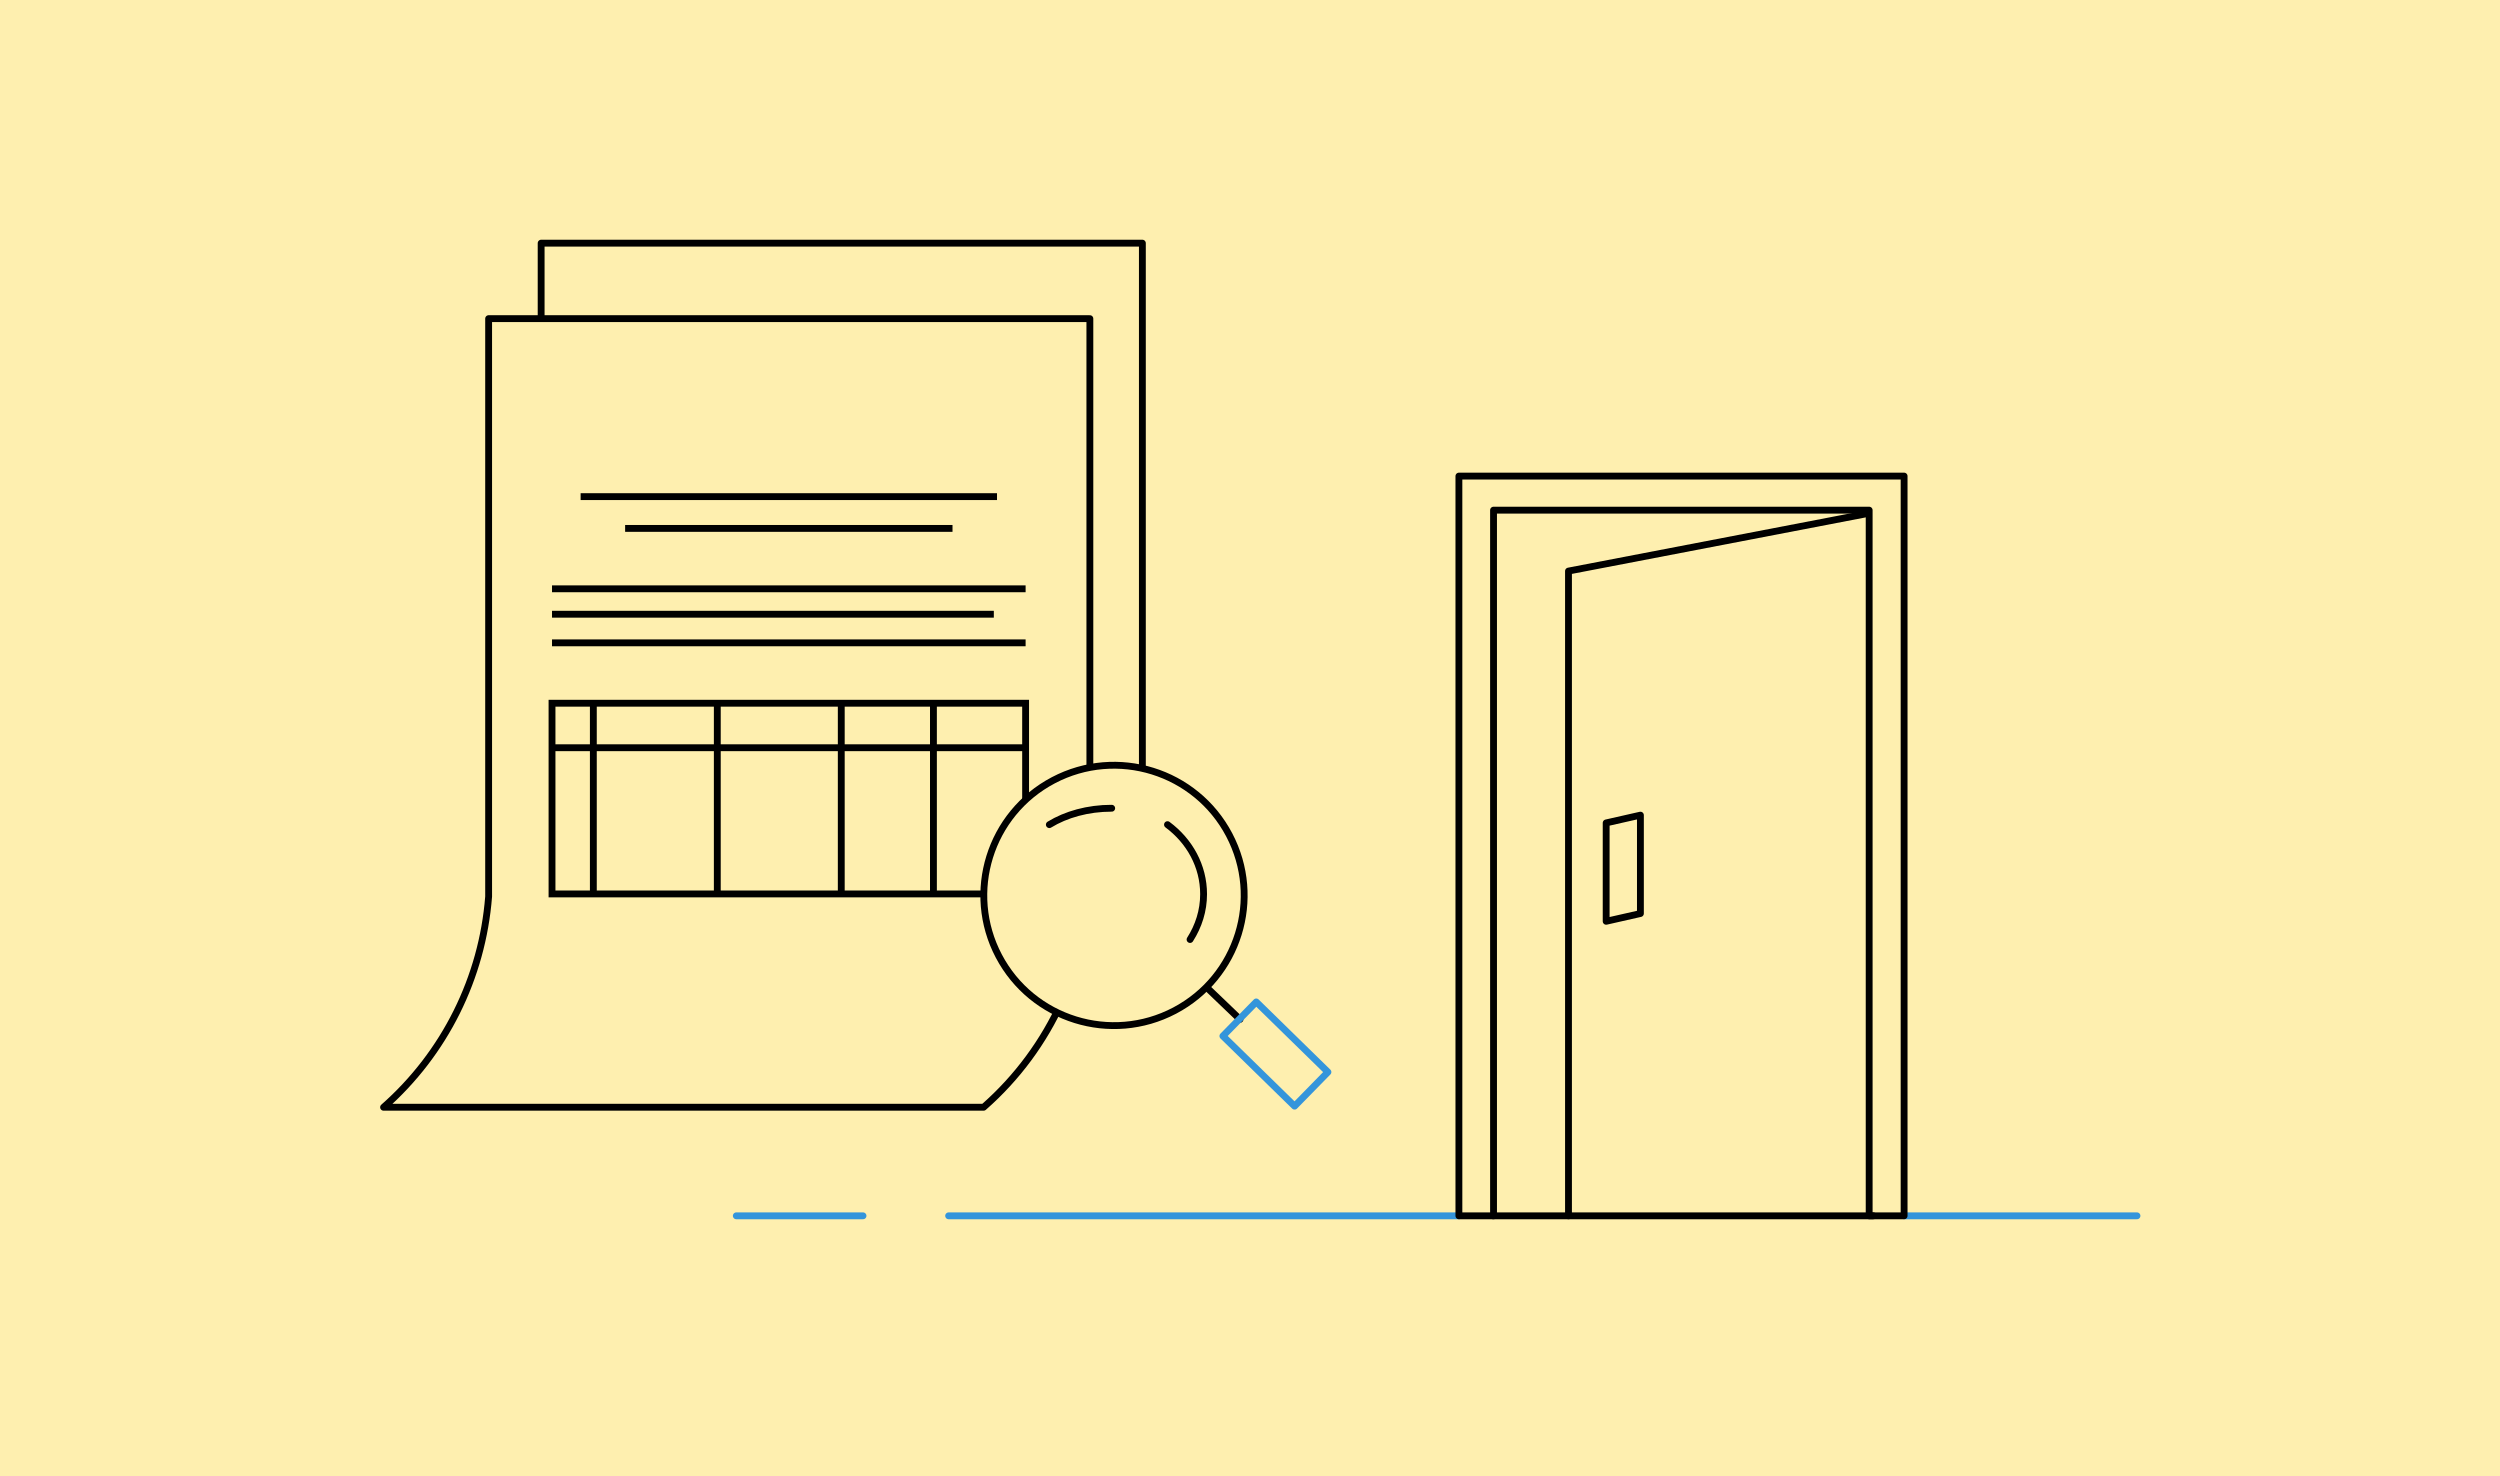<?xml version="1.0" encoding="UTF-8"?> <svg xmlns="http://www.w3.org/2000/svg" width="730" height="431" viewBox="0 0 730 431" fill="none"> <rect width="730" height="431" fill="#FEEFAF"></rect> <path d="M136.916 301.277H302.541C322.276 283.963 333.497 258.964 333.574 232.722V71H158.013V239.753C156.175 263.426 154.794 285.53 136.916 301.277Z" fill="#FEEFAF" stroke="black" stroke-width="2" stroke-miterlimit="10" stroke-linecap="round" stroke-linejoin="round"></path> <path d="M314.811 183.302H176.522V238.988H314.811V183.302Z" stroke="black" stroke-width="2" stroke-miterlimit="10"></path> <path d="M188.588 183.302V238.988" stroke="black" stroke-width="2" stroke-miterlimit="10"></path> <path d="M314.812 196.295H176.523" stroke="black" stroke-width="2" stroke-miterlimit="10"></path> <path d="M224.785 183.302V238.988" stroke="black" stroke-width="2" stroke-miterlimit="10"></path> <path d="M260.981 183.302V238.988" stroke="black" stroke-width="2" stroke-miterlimit="10"></path> <path d="M287.896 183.302V238.988" stroke="black" stroke-width="2" stroke-miterlimit="10"></path> <path d="M197.869 132.255L293.465 132.255" stroke="black" stroke-width="2" stroke-miterlimit="10"></path> <path d="M184.876 122.975L306.459 122.975" stroke="black" stroke-width="2" stroke-miterlimit="10"></path> <path d="M176.522 149.89H314.811" stroke="black" stroke-width="2" stroke-miterlimit="10"></path> <path d="M176.522 157.314H305.53" stroke="black" stroke-width="2" stroke-miterlimit="10"></path> <path d="M176.522 165.668H314.811" stroke="black" stroke-width="2" stroke-miterlimit="10"></path> <path d="M556 355.021H624" stroke="#3495DB" stroke-width="2" stroke-miterlimit="10" stroke-linecap="round" stroke-linejoin="round"></path> <path d="M277 355.021L426 355.021" stroke="#3495DB" stroke-width="2" stroke-miterlimit="10" stroke-linecap="round" stroke-linejoin="round"></path> <path d="M556 355.021V139.021H426V355.021H436.112V148.963H545.797V355.021H556Z" stroke="black" stroke-width="2" stroke-miterlimit="10" stroke-linecap="round" stroke-linejoin="round"></path> <path d="M545 150.021L458 166.752V355.021" stroke="black" stroke-width="2" stroke-miterlimit="10" stroke-linecap="round" stroke-linejoin="round"></path> <path d="M547 355.021H436" stroke="black" stroke-width="2" stroke-miterlimit="10" stroke-linecap="round" stroke-linejoin="round"></path> <path d="M469 240.29L479 238.021V266.751L469 269.021V240.29Z" stroke="black" stroke-width="2" stroke-miterlimit="10" stroke-linecap="round" stroke-linejoin="round"></path> <path d="M215 355.021H252" stroke="#3495DB" stroke-width="2" stroke-miterlimit="10" stroke-linecap="round" stroke-linejoin="round"></path> <path d="M112 323.318H287.208C306.943 306.004 318.164 281.005 318.241 254.763V93.041H142.68V261.794C140.842 285.467 129.878 307.571 112 323.318Z" fill="#FEEFAF" stroke="black" stroke-width="2" stroke-miterlimit="10" stroke-linecap="round" stroke-linejoin="round"></path> <path d="M299.478 205.343H161.189V261.029H299.478V205.343Z" stroke="black" stroke-width="2" stroke-miterlimit="10"></path> <path d="M173.255 205.343V261.029" stroke="black" stroke-width="2" stroke-miterlimit="10"></path> <path d="M299.479 218.336H161.19" stroke="black" stroke-width="2" stroke-miterlimit="10"></path> <path d="M209.451 205.343V261.029" stroke="black" stroke-width="2" stroke-miterlimit="10"></path> <path d="M245.648 205.343V261.029" stroke="black" stroke-width="2" stroke-miterlimit="10"></path> <path d="M272.563 205.343V261.029" stroke="black" stroke-width="2" stroke-miterlimit="10"></path> <path d="M182.536 154.296L278.132 154.296" stroke="black" stroke-width="2" stroke-miterlimit="10"></path> <path d="M169.543 145.016L291.126 145.016" stroke="black" stroke-width="2" stroke-miterlimit="10"></path> <path d="M161.189 171.931H299.478" stroke="black" stroke-width="2" stroke-miterlimit="10"></path> <path d="M161.189 179.355H290.197" stroke="black" stroke-width="2" stroke-miterlimit="10"></path> <path d="M161.189 187.709H299.478" stroke="black" stroke-width="2" stroke-miterlimit="10"></path> <path d="M342.985 295.102C361.562 285.327 368.698 262.344 358.924 243.767C349.149 225.19 326.166 218.054 307.589 227.828C289.012 237.603 281.876 260.586 291.65 279.163C301.425 297.74 324.408 304.876 342.985 295.102Z" fill="#FEEFAF" stroke="black" stroke-width="2" stroke-miterlimit="10" stroke-linecap="round" stroke-linejoin="round"></path> <path d="M352.828 288.777L362.079 297.653" stroke="black" stroke-width="2" stroke-miterlimit="10" stroke-linecap="round" stroke-linejoin="round"></path> <path d="M366.823 292.564L357.082 302.521L378.017 323.001L387.759 313.043L366.823 292.564Z" stroke="#3495DB" stroke-width="2" stroke-miterlimit="10" stroke-linecap="round" stroke-linejoin="round"></path> <path d="M306.407 240.795C311.263 237.82 317.617 236.004 324.615 236.004" stroke="black" stroke-width="2" stroke-miterlimit="10" stroke-linecap="round"></path> <path d="M340.906 240.796C347.348 245.568 351.448 252.895 351.448 261.095C351.448 265.934 349.983 270.438 347.495 274.336" stroke="black" stroke-width="2" stroke-miterlimit="10" stroke-linecap="round"></path> </svg> 